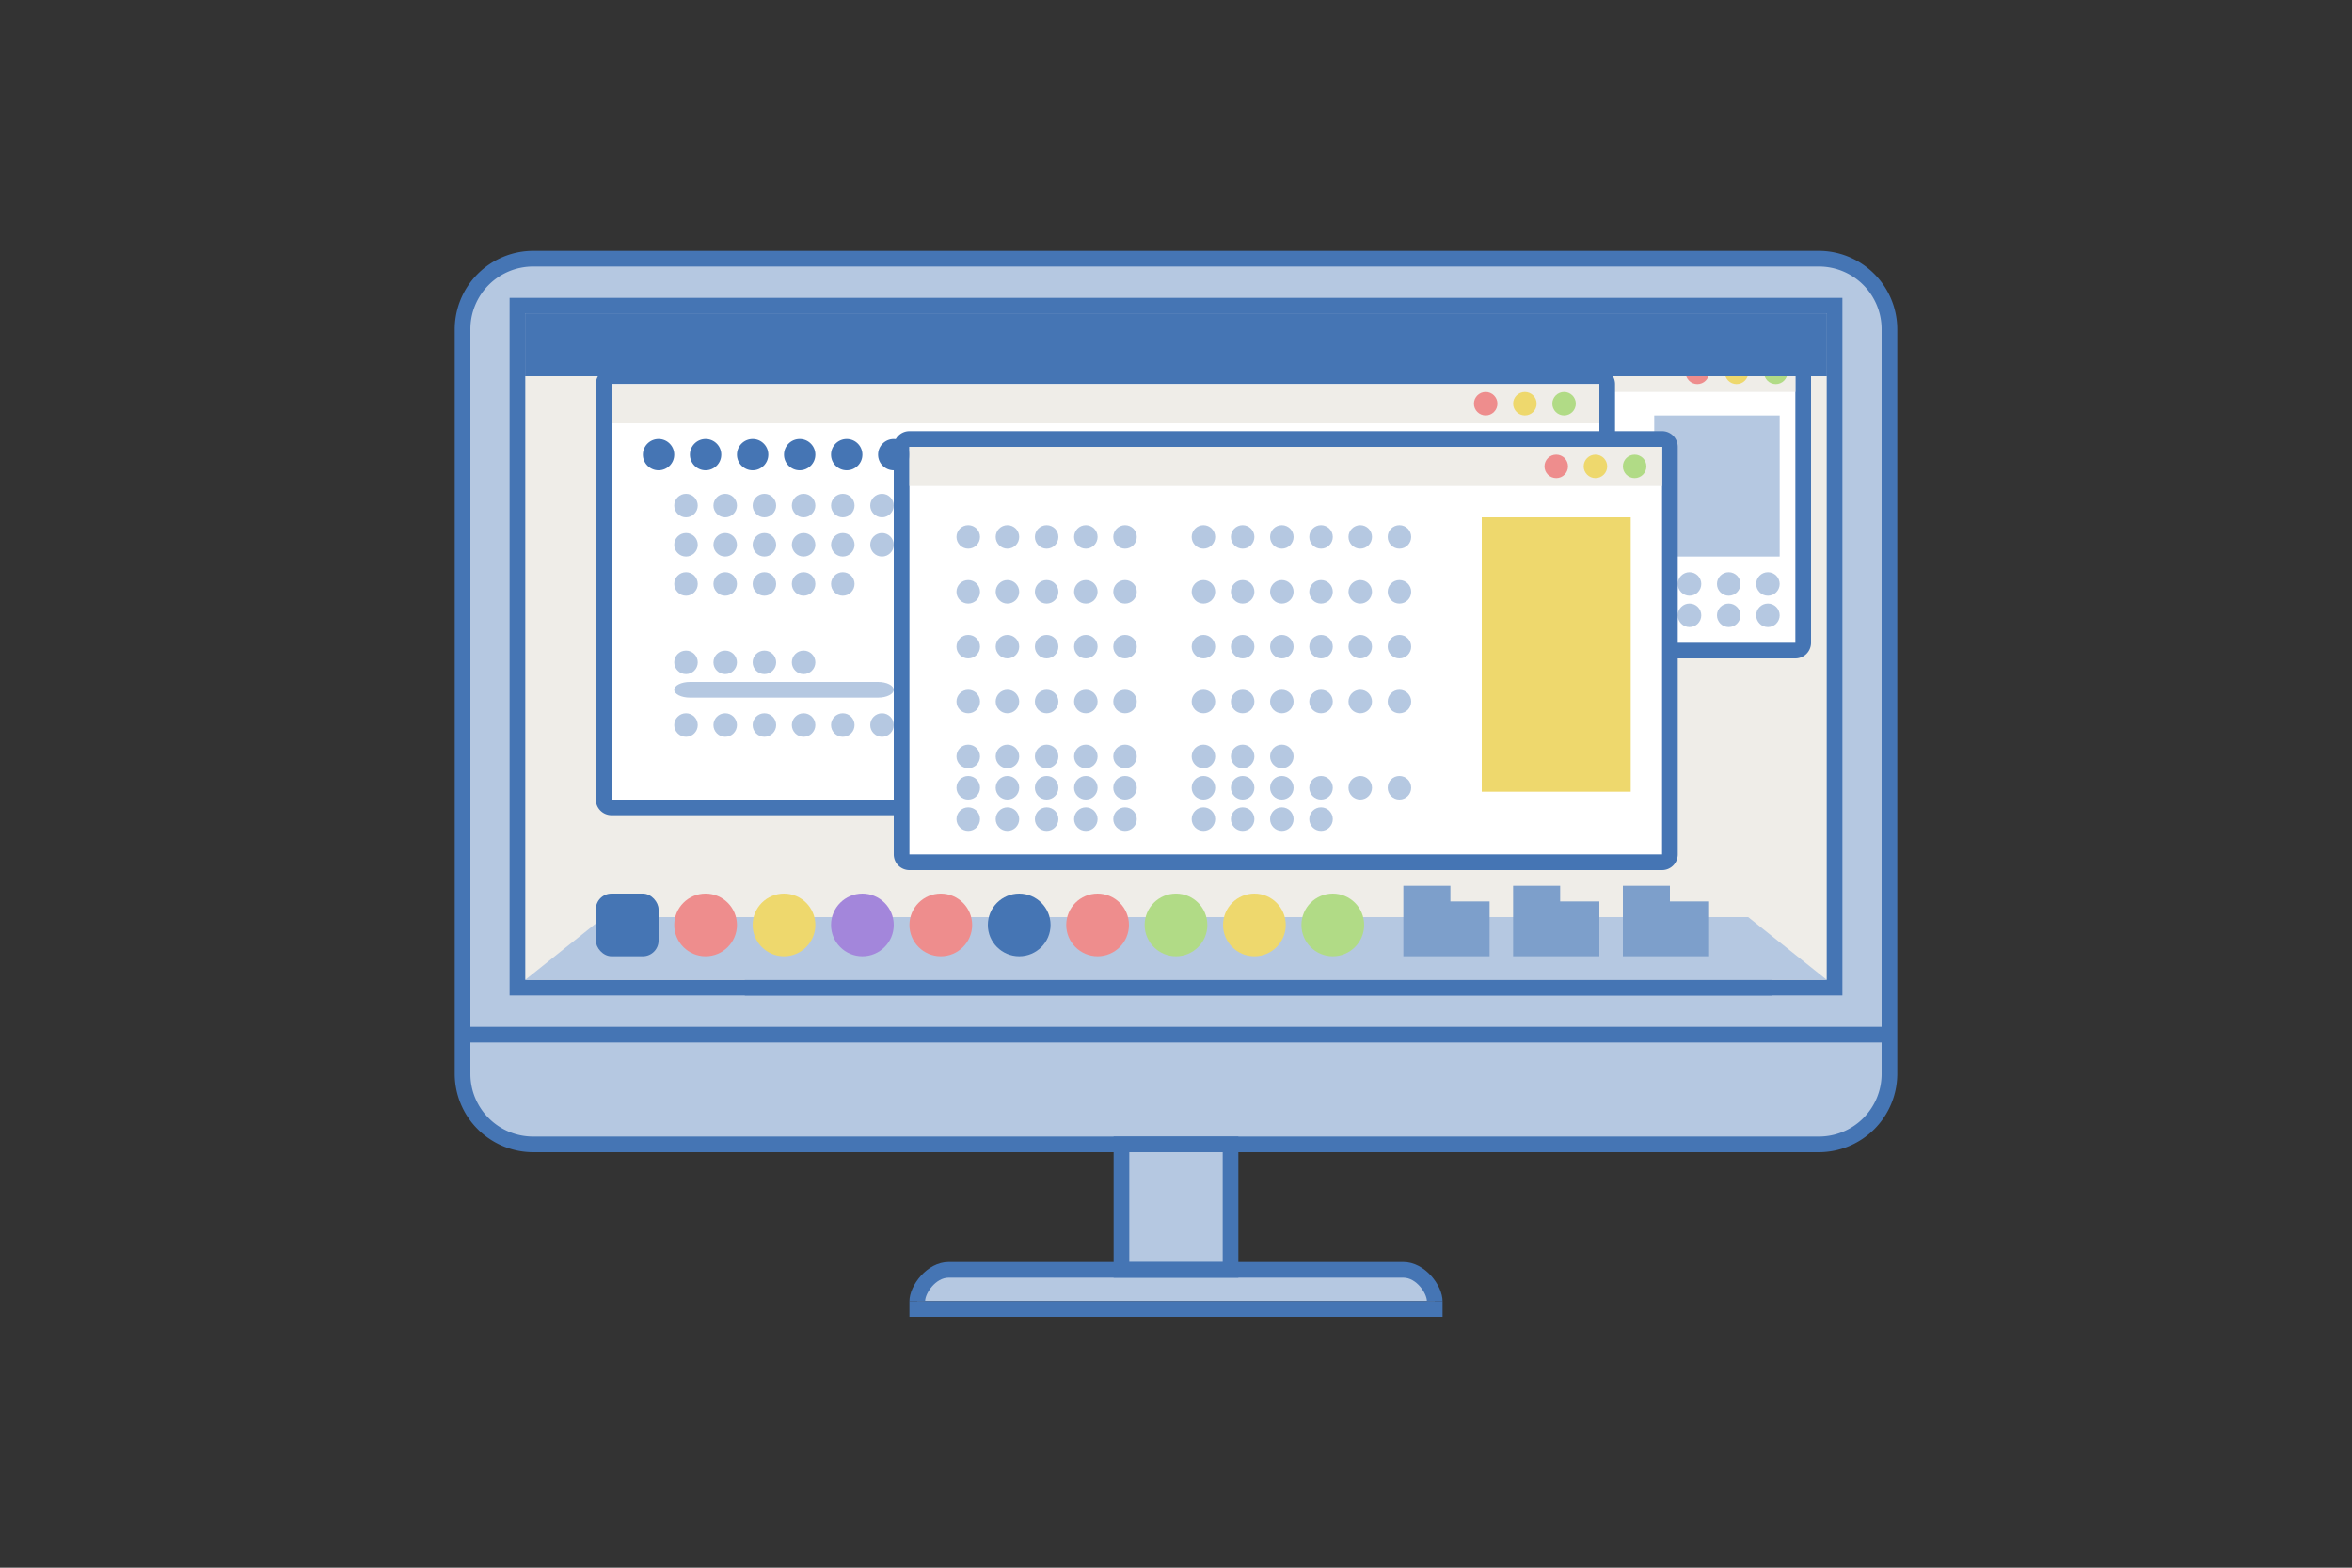 <svg xmlns="http://www.w3.org/2000/svg" xmlns:xlink="http://www.w3.org/1999/xlink" viewBox="0 0 900 600"><rect x="0" y="0" width="900" height="600" fill="#333333" stroke="none"/><defs><style>.cls-1{fill:none;}.cls-2{fill:#b5c8e1;}.cls-3{fill:#4575b4;}.cls-4{fill:#efede8;}.cls-5{fill:#fff;}.cls-6{fill:#ee8d8d;}.cls-7{fill:#eed86d;}.cls-8{fill:#b1db86;}.cls-9{clip-path:url(#clip-path);}.cls-10{fill:#a386db;}.cls-11{fill:#7d9fcb;}</style><clipPath id="clip-path"><rect class="cls-1" x="594" y="189" width="42" height="108"/></clipPath></defs><title>freee_fin_illcon</title><g id="レイヤー_2" data-name="レイヤー 2"><rect class="cls-2" x="177" y="99" width="546" height="339" rx="27" ry="27"/><path class="cls-3" d="M696,102a24,24,0,0,1,24,24V411a24,24,0,0,1-24,24H204a24,24,0,0,1-24-24V126a24,24,0,0,1,24-24H696m0-6H204a30.09,30.09,0,0,0-30,30V411a30.09,30.09,0,0,0,30,30H696a30.09,30.09,0,0,0,30-30V126a30.09,30.09,0,0,0-30-30Z"/><rect class="cls-3" x="180" y="393" width="540" height="6"/><rect class="cls-4" x="198" y="117" width="504" height="261"/><path class="cls-3" d="M699,120V375H201V120H699m6-6H195V381H705V114Z"/><path class="cls-2" d="M537,486H363c-6.62,0-12,6-12,12H549C549,492,543.62,486,537,486Z"/><rect class="cls-2" x="429.13" y="438" width="41.73" height="48"/><path class="cls-3" d="M467.87,441v42H432.13V441h35.74m6-6H426.13v54h47.74V435Z"/><path class="cls-3" d="M363,489H537c5,0,9,6,9,9h6c0-6-6.75-15-15-15H363c-8.25,0-15,9-15,15h6C354,495,358,489,363,489Z"/><rect class="cls-3" x="348" y="498" width="204" height="6"/><rect class="cls-3" x="201" y="120" width="498" height="24"/><rect class="cls-3" x="285" y="375" width="393" height="6"/><rect class="cls-5" x="558" y="132" width="132" height="117" rx="3" ry="3"/><path class="cls-3" d="M687,135V246H561V135H687m0-6H561a6,6,0,0,0-6,6V246a6,6,0,0,0,6,6H687a6,6,0,0,0,6-6V135a6,6,0,0,0-6-6Z"/><rect class="cls-4" x="561" y="135" width="126" height="15"/><circle class="cls-2" cx="646.5" cy="223.5" r="4.5"/><circle class="cls-2" cx="661.5" cy="223.5" r="4.5"/><circle class="cls-2" cx="676.5" cy="223.5" r="4.5"/><circle class="cls-2" cx="646.5" cy="235.5" r="4.5"/><circle class="cls-2" cx="661.5" cy="235.5" r="4.5"/><circle class="cls-2" cx="676.5" cy="235.5" r="4.5"/><circle class="cls-6" cx="649.5" cy="142.5" r="4.5"/><circle class="cls-7" cx="664.5" cy="142.5" r="4.5"/><circle class="cls-8" cx="679.5" cy="142.5" r="4.5"/><rect class="cls-2" x="633" y="159" width="48" height="54"/><rect class="cls-5" x="231" y="144" width="384" height="165" rx="3" ry="3"/><path class="cls-3" d="M612,147V306H234V147H612m0-6H234a6,6,0,0,0-6,6V306a6,6,0,0,0,6,6H612a6,6,0,0,0,6-6V147a6,6,0,0,0-6-6Z"/><circle class="cls-2" cx="262.5" cy="193.5" r="4.5"/><circle class="cls-2" cx="277.5" cy="193.5" r="4.5"/><circle class="cls-2" cx="292.5" cy="193.5" r="4.5"/><circle class="cls-2" cx="307.5" cy="193.5" r="4.5"/><circle class="cls-2" cx="322.5" cy="193.5" r="4.5"/><circle class="cls-2" cx="337.5" cy="193.5" r="4.5"/><circle class="cls-2" cx="262.5" cy="208.5" r="4.5"/><circle class="cls-2" cx="277.5" cy="208.5" r="4.5"/><circle class="cls-2" cx="292.5" cy="208.5" r="4.5"/><circle class="cls-2" cx="307.5" cy="208.5" r="4.5"/><circle class="cls-2" cx="322.5" cy="208.5" r="4.5"/><circle class="cls-2" cx="337.5" cy="208.5" r="4.5"/><circle class="cls-2" cx="262.5" cy="223.5" r="4.5"/><circle class="cls-2" cx="277.5" cy="223.5" r="4.5"/><circle class="cls-2" cx="292.5" cy="223.5" r="4.5"/><circle class="cls-2" cx="307.5" cy="223.5" r="4.5"/><circle class="cls-2" cx="631.5" cy="223.5" r="4.5"/><circle class="cls-2" cx="631.5" cy="238.5" r="4.5"/><circle class="cls-2" cx="322.5" cy="223.5" r="4.5"/><circle class="cls-2" cx="262.5" cy="253.5" r="4.5"/><circle class="cls-2" cx="277.5" cy="253.5" r="4.5"/><circle class="cls-2" cx="292.5" cy="253.5" r="4.5"/><circle class="cls-2" cx="307.5" cy="253.5" r="4.5"/><circle class="cls-2" cx="262.5" cy="277.5" r="4.5"/><circle class="cls-2" cx="277.5" cy="277.5" r="4.5"/><circle class="cls-2" cx="292.5" cy="277.5" r="4.5"/><circle class="cls-2" cx="307.5" cy="277.5" r="4.5"/><circle class="cls-2" cx="322.5" cy="277.5" r="4.5"/><circle class="cls-2" cx="337.5" cy="277.5" r="4.5"/><rect class="cls-4" x="234" y="147" width="378" height="15"/><rect class="cls-5" x="345" y="168" width="294" height="162" rx="3" ry="3"/><path class="cls-3" d="M636,171V327H348V171H636m0-6H348a6,6,0,0,0-6,6V327a6,6,0,0,0,6,6H636a6,6,0,0,0,6-6V171a6,6,0,0,0-6-6Z"/><circle class="cls-3" cx="252" cy="174" r="6"/><circle class="cls-3" cx="270" cy="174" r="6"/><circle class="cls-3" cx="288" cy="174" r="6"/><circle class="cls-3" cx="306" cy="174" r="6"/><circle class="cls-3" cx="324" cy="174" r="6"/><circle class="cls-3" cx="342" cy="174" r="6"/><circle class="cls-3" cx="360" cy="174" r="6"/><circle class="cls-6" cx="568.5" cy="154.5" r="4.5"/><circle class="cls-7" cx="583.5" cy="154.5" r="4.5"/><circle class="cls-8" cx="598.5" cy="154.5" r="4.5"/><rect class="cls-4" x="348" y="171" width="288" height="15"/><circle class="cls-6" cx="595.5" cy="178.5" r="4.5"/><circle class="cls-7" cx="610.5" cy="178.5" r="4.5"/><circle class="cls-8" cx="625.5" cy="178.5" r="4.5"/><path class="cls-2" d="M342,264c0,1.65-2.7,3-6,3H264c-3.3,0-6-1.35-6-3s2.7-3,6-3h72C339.3,261,342,262.35,342,264Z"/><circle class="cls-2" cx="370.5" cy="313.5" r="4.5"/><circle class="cls-2" cx="385.5" cy="313.5" r="4.5"/><circle class="cls-2" cx="400.5" cy="313.5" r="4.5"/><circle class="cls-2" cx="415.5" cy="313.5" r="4.5"/><circle class="cls-2" cx="430.5" cy="313.5" r="4.5"/><circle class="cls-2" cx="460.5" cy="313.5" r="4.5"/><circle class="cls-2" cx="475.5" cy="313.5" r="4.5"/><circle class="cls-2" cx="490.5" cy="313.5" r="4.5"/><circle class="cls-2" cx="505.5" cy="313.5" r="4.5"/><circle class="cls-2" cx="370.5" cy="301.5" r="4.5"/><circle class="cls-2" cx="385.5" cy="301.5" r="4.5"/><circle class="cls-2" cx="400.5" cy="301.5" r="4.5"/><circle class="cls-2" cx="415.5" cy="301.5" r="4.5"/><circle class="cls-2" cx="430.5" cy="301.5" r="4.5"/><circle class="cls-2" cx="460.5" cy="301.5" r="4.5"/><circle class="cls-2" cx="475.5" cy="301.5" r="4.5"/><circle class="cls-2" cx="490.5" cy="301.5" r="4.5"/><circle class="cls-2" cx="505.5" cy="301.5" r="4.5"/><circle class="cls-2" cx="520.5" cy="301.5" r="4.5"/><circle class="cls-2" cx="535.5" cy="301.5" r="4.5"/><circle class="cls-2" cx="370.5" cy="289.5" r="4.5"/><circle class="cls-2" cx="385.5" cy="289.5" r="4.5"/><circle class="cls-2" cx="400.5" cy="289.5" r="4.5"/><circle class="cls-2" cx="415.5" cy="289.5" r="4.5"/><circle class="cls-2" cx="430.5" cy="289.5" r="4.5"/><circle class="cls-2" cx="460.5" cy="289.5" r="4.5"/><circle class="cls-2" cx="475.5" cy="289.5" r="4.5"/><circle class="cls-2" cx="490.5" cy="289.5" r="4.5"/><circle class="cls-2" cx="370.5" cy="268.5" r="4.5"/><circle class="cls-2" cx="385.5" cy="268.5" r="4.5"/><circle class="cls-2" cx="400.5" cy="268.5" r="4.5"/><circle class="cls-2" cx="415.5" cy="268.5" r="4.5"/><circle class="cls-2" cx="430.5" cy="268.5" r="4.5"/><circle class="cls-2" cx="460.5" cy="268.5" r="4.5"/><circle class="cls-2" cx="475.5" cy="268.5" r="4.5"/><circle class="cls-2" cx="490.5" cy="268.5" r="4.5"/><circle class="cls-2" cx="505.5" cy="268.5" r="4.5"/><circle class="cls-2" cx="520.5" cy="268.5" r="4.5"/><circle class="cls-2" cx="535.5" cy="268.5" r="4.5"/><circle class="cls-2" cx="370.5" cy="247.5" r="4.5"/><circle class="cls-2" cx="385.5" cy="247.5" r="4.5"/><circle class="cls-2" cx="400.5" cy="247.5" r="4.5"/><circle class="cls-2" cx="415.5" cy="247.5" r="4.5"/><circle class="cls-2" cx="430.5" cy="247.5" r="4.5"/><circle class="cls-2" cx="460.5" cy="247.5" r="4.5"/><circle class="cls-2" cx="475.5" cy="247.5" r="4.5"/><circle class="cls-2" cx="490.5" cy="247.5" r="4.5"/><circle class="cls-2" cx="505.5" cy="247.5" r="4.5"/><circle class="cls-2" cx="520.5" cy="247.5" r="4.5"/><circle class="cls-2" cx="535.5" cy="247.5" r="4.5"/><circle class="cls-2" cx="370.5" cy="226.5" r="4.5"/><circle class="cls-2" cx="385.5" cy="226.5" r="4.5"/><circle class="cls-2" cx="400.5" cy="226.5" r="4.5"/><circle class="cls-2" cx="415.5" cy="226.5" r="4.5"/><circle class="cls-2" cx="430.5" cy="226.5" r="4.5"/><circle class="cls-2" cx="460.5" cy="226.5" r="4.5"/><circle class="cls-2" cx="475.5" cy="226.5" r="4.5"/><circle class="cls-2" cx="490.5" cy="226.5" r="4.5"/><circle class="cls-2" cx="505.5" cy="226.5" r="4.5"/><circle class="cls-2" cx="520.5" cy="226.5" r="4.5"/><circle class="cls-2" cx="535.5" cy="226.5" r="4.5"/><circle class="cls-2" cx="370.5" cy="205.5" r="4.5"/><circle class="cls-2" cx="385.5" cy="205.5" r="4.5"/><circle class="cls-2" cx="400.5" cy="205.5" r="4.5"/><circle class="cls-2" cx="415.5" cy="205.5" r="4.5"/><circle class="cls-2" cx="430.5" cy="205.5" r="4.5"/><circle class="cls-2" cx="460.5" cy="205.5" r="4.5"/><circle class="cls-2" cx="475.5" cy="205.5" r="4.5"/><circle class="cls-2" cx="490.5" cy="205.5" r="4.5"/><circle class="cls-2" cx="505.5" cy="205.5" r="4.5"/><circle class="cls-2" cx="520.5" cy="205.5" r="4.5"/><circle class="cls-2" cx="535.5" cy="205.5" r="4.5"/><g class="cls-9"><circle class="cls-2" cx="652.5" cy="247.5" r="4.5"/></g><rect class="cls-7" x="567" y="198" width="57" height="105"/><polygon class="cls-2" points="699 375 201 375 231.05 351 668.95 351 699 375"/><circle class="cls-6" cx="270" cy="354" r="12"/><circle class="cls-7" cx="300" cy="354" r="12"/><circle class="cls-10" cx="330" cy="354" r="12"/><circle class="cls-6" cx="360" cy="354" r="12"/><circle class="cls-3" cx="390" cy="354" r="12"/><circle class="cls-6" cx="420" cy="354" r="12"/><circle class="cls-8" cx="450" cy="354" r="12"/><circle class="cls-7" cx="480" cy="354" r="12"/><circle class="cls-8" cx="510" cy="354" r="12"/><rect class="cls-3" x="228" y="342" width="24" height="24" rx="6" ry="6"/><polygon class="cls-11" points="555 345 555 339 537 339 537 345 537 351 537 366 570 366 570 345 555 345"/><polygon class="cls-11" points="597 345 597 339 579 339 579 345 579 351 579 366 612 366 612 345 597 345"/><polygon class="cls-11" points="639 345 639 339 621 339 621 345 621 351 621 366 654 366 654 345 639 345"/><rect class="cls-3" x="201" y="120" width="498" height="24"/><rect class="cls-1" width="900" height="600"/></g></svg>